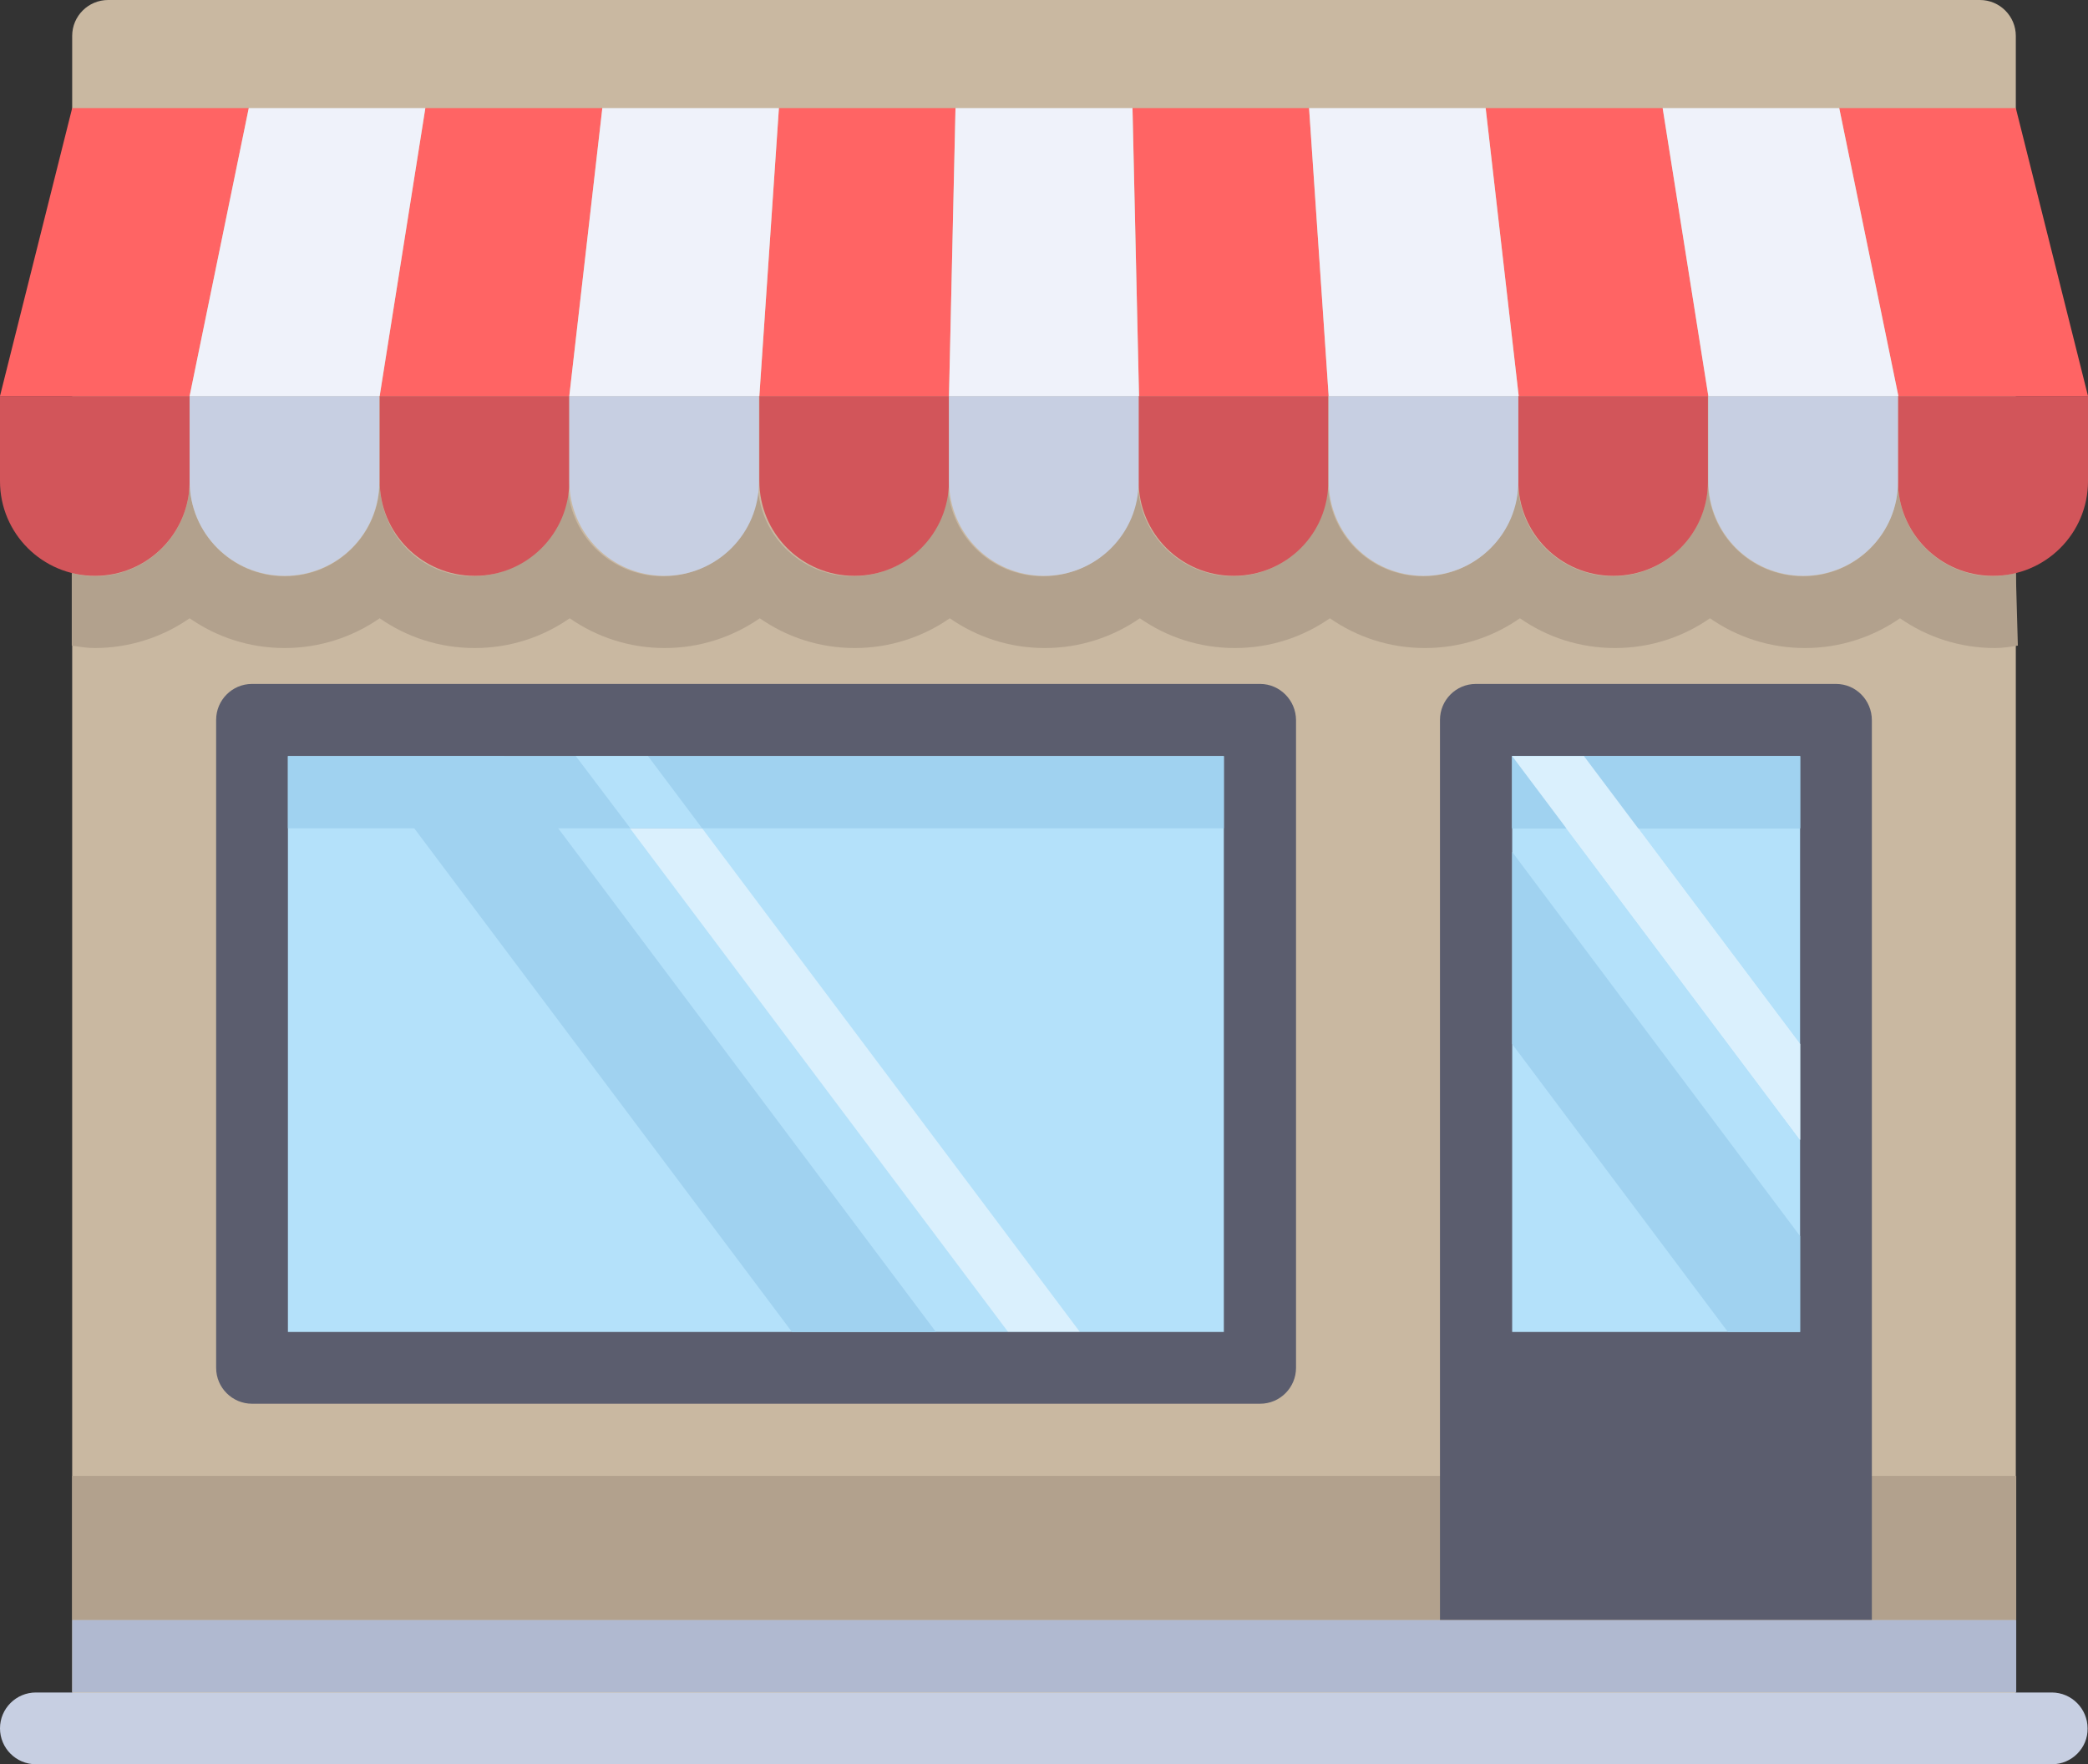 <?xml version="1.0" encoding="utf-8"?>
<!-- Generator: Adobe Illustrator 24.1.2, SVG Export Plug-In . SVG Version: 6.00 Build 0)  -->
<svg version="1.1" id="Layer_1" xmlns="http://www.w3.org/2000/svg" xmlns:xlink="http://www.w3.org/1999/xlink" x="0px" y="0px"
	 viewBox="0 0 512 432.6" style="enable-background:new 0 0 512 432.6;" xml:space="preserve">
<rect x="0" y="0" width="512" height="432.6" fill="#333333" stroke="none"/>
<style type="text/css">
	.st0{fill:#C9B8A1;}
	.st1{fill:#B2A18D;}
	.st2{fill:#B4E1FA;}
	.st3{fill:#DAF0FD;}
	.st4{fill:#D2555A;}
	.st5{fill:#C7CFE2;}
	.st6{fill:#FF6464;}
	.st7{fill:#EFF2FA;}
	.st8{opacity:0.97;}
	.st9{fill:#AFB9D2;}
	.st10{fill:#5B5D6E;}
	.st11{fill:#A0D2F0;}
</style>
<path class="st0" d="M494.3,423.7H17.7V8.8c0-4.9,4-8.8,8.8-8.8h459c4.9,0,8.8,4,8.8,8.8V423.7z"/>
<path class="st1" d="M494.3,140.5c-1.8,0.4-3.7,0.8-5.6,0.8c-12.9,0-23.3-10.4-23.3-23.3c0,12.9-10.4,23.3-23.3,23.3
	s-23.3-10.4-23.3-23.3c0,12.9-10.4,23.3-23.3,23.3s-23.3-10.4-23.3-23.3c0,12.9-10.4,23.3-23.3,23.3s-23.3-10.4-23.3-23.3
	c0,12.9-10.4,23.3-23.3,23.3S279,130.9,279,118c0,12.9-10.4,23.3-23.3,23.3s-23.3-10.4-23.3-23.3c0,12.9-10.4,23.3-23.3,23.3
	s-23.3-10.4-23.3-23.3c0,12.9-10.4,23.3-23.3,23.3c-12.9,0-23.3-10.4-23.3-23.3c0,12.9-10.4,23.3-23.3,23.3S93.1,130.8,93.1,118
	c0,12.9-10.4,23.3-23.3,23.3S46.5,130.8,46.5,118c0,12.9-10.4,23.3-23.3,23.3c-1.9,0-3.8-0.3-5.6-0.8v17.8c1.9,0.3,3.7,0.6,5.6,0.6
	c8.6,0,16.7-2.7,23.3-7.3c6.6,4.6,14.6,7.3,23.3,7.3c8.6,0,16.7-2.7,23.3-7.3c6.6,4.6,14.6,7.3,23.3,7.3s16.7-2.7,23.3-7.3
	c6.6,4.6,14.6,7.3,23.3,7.3c8.6,0,16.7-2.7,23.3-7.3c6.6,4.6,14.6,7.3,23.3,7.3c8.6,0,16.7-2.7,23.3-7.3c6.6,4.6,14.6,7.3,23.3,7.3
	c8.6,0,16.7-2.7,23.3-7.3c6.6,4.6,14.6,7.3,23.3,7.3s16.7-2.7,23.3-7.3c6.6,4.6,14.6,7.3,23.3,7.3s16.7-2.7,23.3-7.3
	c6.6,4.6,14.6,7.3,23.3,7.3s16.7-2.7,23.3-7.3c6.6,4.6,14.6,7.3,23.3,7.3c8.6,0,16.7-2.7,23.3-7.3c6.6,4.6,14.6,7.3,23.3,7.3
	c1.9,0,3.8-0.3,5.6-0.6L494.3,140.5L494.3,140.5L494.3,140.5z"/>
<rect x="61.8" y="176.6" class="st2" width="247.2" height="158.9"/>
<polygon class="st3" points="264.8,326.6 247.2,326.6 141.2,185.4 158.9,185.4 "/>
<g>
	<path class="st4" d="M209.5,141.2L209.5,141.2c-12.9,0-23.3-10.4-23.3-23.3V97.1h46.5V118C232.7,130.8,222.3,141.2,209.5,141.2z"/>
	<path class="st4" d="M302.5,141.2L302.5,141.2c-12.9,0-23.3-10.4-23.3-23.3V97.1h46.5V118C325.8,130.8,315.4,141.2,302.5,141.2z"/>
	<path class="st4" d="M116.4,141.2L116.4,141.2c-12.9,0-23.3-10.4-23.3-23.3V97.1h46.5V118C139.6,130.8,129.2,141.2,116.4,141.2z"/>
	<path class="st4" d="M23.3,141.2L23.3,141.2C10.4,141.2,0,130.8,0,118V97.1h46.5V118C46.5,130.8,36.1,141.2,23.3,141.2z"/>
	<path class="st4" d="M395.6,141.2L395.6,141.2c-12.9,0-23.3-10.4-23.3-23.3V97.1h46.5V118C418.9,130.8,408.5,141.2,395.6,141.2z"/>
</g>
<g>
	<path class="st5" d="M162.9,141.2L162.9,141.2c-12.9,0-23.3-10.4-23.3-23.3V97.1h46.5V118C186.2,130.8,175.8,141.2,162.9,141.2z"/>
	<path class="st5" d="M349.1,141.2L349.1,141.2c-12.9,0-23.3-10.4-23.3-23.3V97.1h46.5V118C372.4,130.8,361.9,141.2,349.1,141.2z"/>
</g>
<path class="st4" d="M488.7,141.2L488.7,141.2c-12.9,0-23.3-10.4-23.3-23.3V97.1H512V118C512,130.8,501.6,141.2,488.7,141.2z"/>
<g>
	<path class="st5" d="M442.2,141.2L442.2,141.2c-12.9,0-23.3-10.4-23.3-23.3V97.1h46.5V118C465.5,130.8,455,141.2,442.2,141.2z"/>
	<path class="st5" d="M69.8,141.2L69.8,141.2c-12.9,0-23.3-10.4-23.3-23.3V97.1H93V118C93.1,130.8,82.7,141.2,69.8,141.2z"/>
	<path class="st5" d="M256,141.2L256,141.2c-12.9,0-23.3-10.4-23.3-23.3V97.1h46.5V118C279.3,130.8,268.9,141.2,256,141.2z"/>
</g>
<g>
	<polygon class="st6" points="232.7,97.1 186.2,97.1 191,26.5 234.3,26.5 	"/>
	<polygon class="st6" points="325.8,97.1 279.3,97.1 277.7,26.5 321,26.5 	"/>
	<polygon class="st6" points="139.6,97.1 93.1,97.1 104.3,26.5 147.7,26.5 	"/>
	<polygon class="st6" points="46.5,97.1 0,97.1 17.7,26.5 61,26.5 	"/>
	<polygon class="st6" points="418.9,97.1 372.4,97.1 364.3,26.5 407.7,26.5 	"/>
</g>
<g>
	<polygon class="st7" points="186.2,97.1 139.6,97.1 147.7,26.5 191,26.5 	"/>
	<polygon class="st7" points="372.4,97.1 325.8,97.1 321,26.5 364.3,26.5 	"/>
</g>
<polygon class="st6" points="512,97.1 465.5,97.1 451,26.5 494.3,26.5 "/>
<g>
	<polygon class="st7" points="465.5,97.1 418.9,97.1 407.7,26.5 451,26.5 	"/>
	<polygon class="st7" points="93.1,97.1 46.5,97.1 61,26.5 104.3,26.5 	"/>
	<polygon class="st7" points="279.3,97.1 232.7,97.1 234.3,26.5 277.7,26.5 	"/>
</g>
<path class="st5" d="M503.2,432.6H8.8c-4.9,0-8.8-4-8.8-8.8l0,0c0-4.9,4-8.8,8.8-8.8h494.3c4.9,0,8.8,4,8.8,8.8l0,0
	C512,428.6,508,432.6,503.2,432.6z"/>
<g class="st8">
	<rect x="17.7" y="397.2" class="st9" width="476.7" height="17.7"/>
</g>
<rect x="17.7" y="361.9" class="st1" width="476.7" height="35.3"/>
<g>
	<path class="st10" d="M300.1,185.4v141.2H70.6V185.4H300.1 M309,167.7H61.8c-4.9,0-8.8,4-8.8,8.8v158.9c0,4.9,4,8.8,8.8,8.8H309
		c4.9,0,8.8-4,8.8-8.8V176.6C317.8,171.7,313.8,167.7,309,167.7L309,167.7z"/>
	<path class="st10" d="M450.2,167.7h-88.3c-4.9,0-8.8,4-8.8,8.8v220.7H459V176.6C459,171.7,455.1,167.7,450.2,167.7z"/>
</g>
<rect x="370.8" y="185.4" class="st2" width="70.6" height="141.2"/>
<rect x="70.6" y="185.4" class="st11" width="229.5" height="17.7"/>
<rect id="SVGCleanerId_0" x="370.8" y="185.4" class="st11" width="70.6" height="17.7"/>
<polygon class="st11" points="229.5,326.6 194.2,326.6 88.3,185.4 123.6,185.4 "/>
<polygon class="st2" points="172.1,203 158.9,185.4 141.2,185.4 154.5,203 "/>
<polygon class="st3" points="441.4,256 388.4,185.4 370.8,185.4 441.4,279.5 "/>
<polygon class="st2" points="401.7,203 388.4,185.4 370.8,185.4 384,203 "/>
<g>
	<rect id="SVGCleanerId_0_1_" x="370.8" y="185.4" class="st11" width="70.6" height="17.7"/>
</g>
<polygon class="st3" points="441.4,256 388.4,185.4 370.8,185.4 441.4,279.5 "/>
<polygon class="st11" points="370.8,208.9 370.8,256 423.7,326.6 441.4,326.6 441.4,303.1 "/>
</svg>
